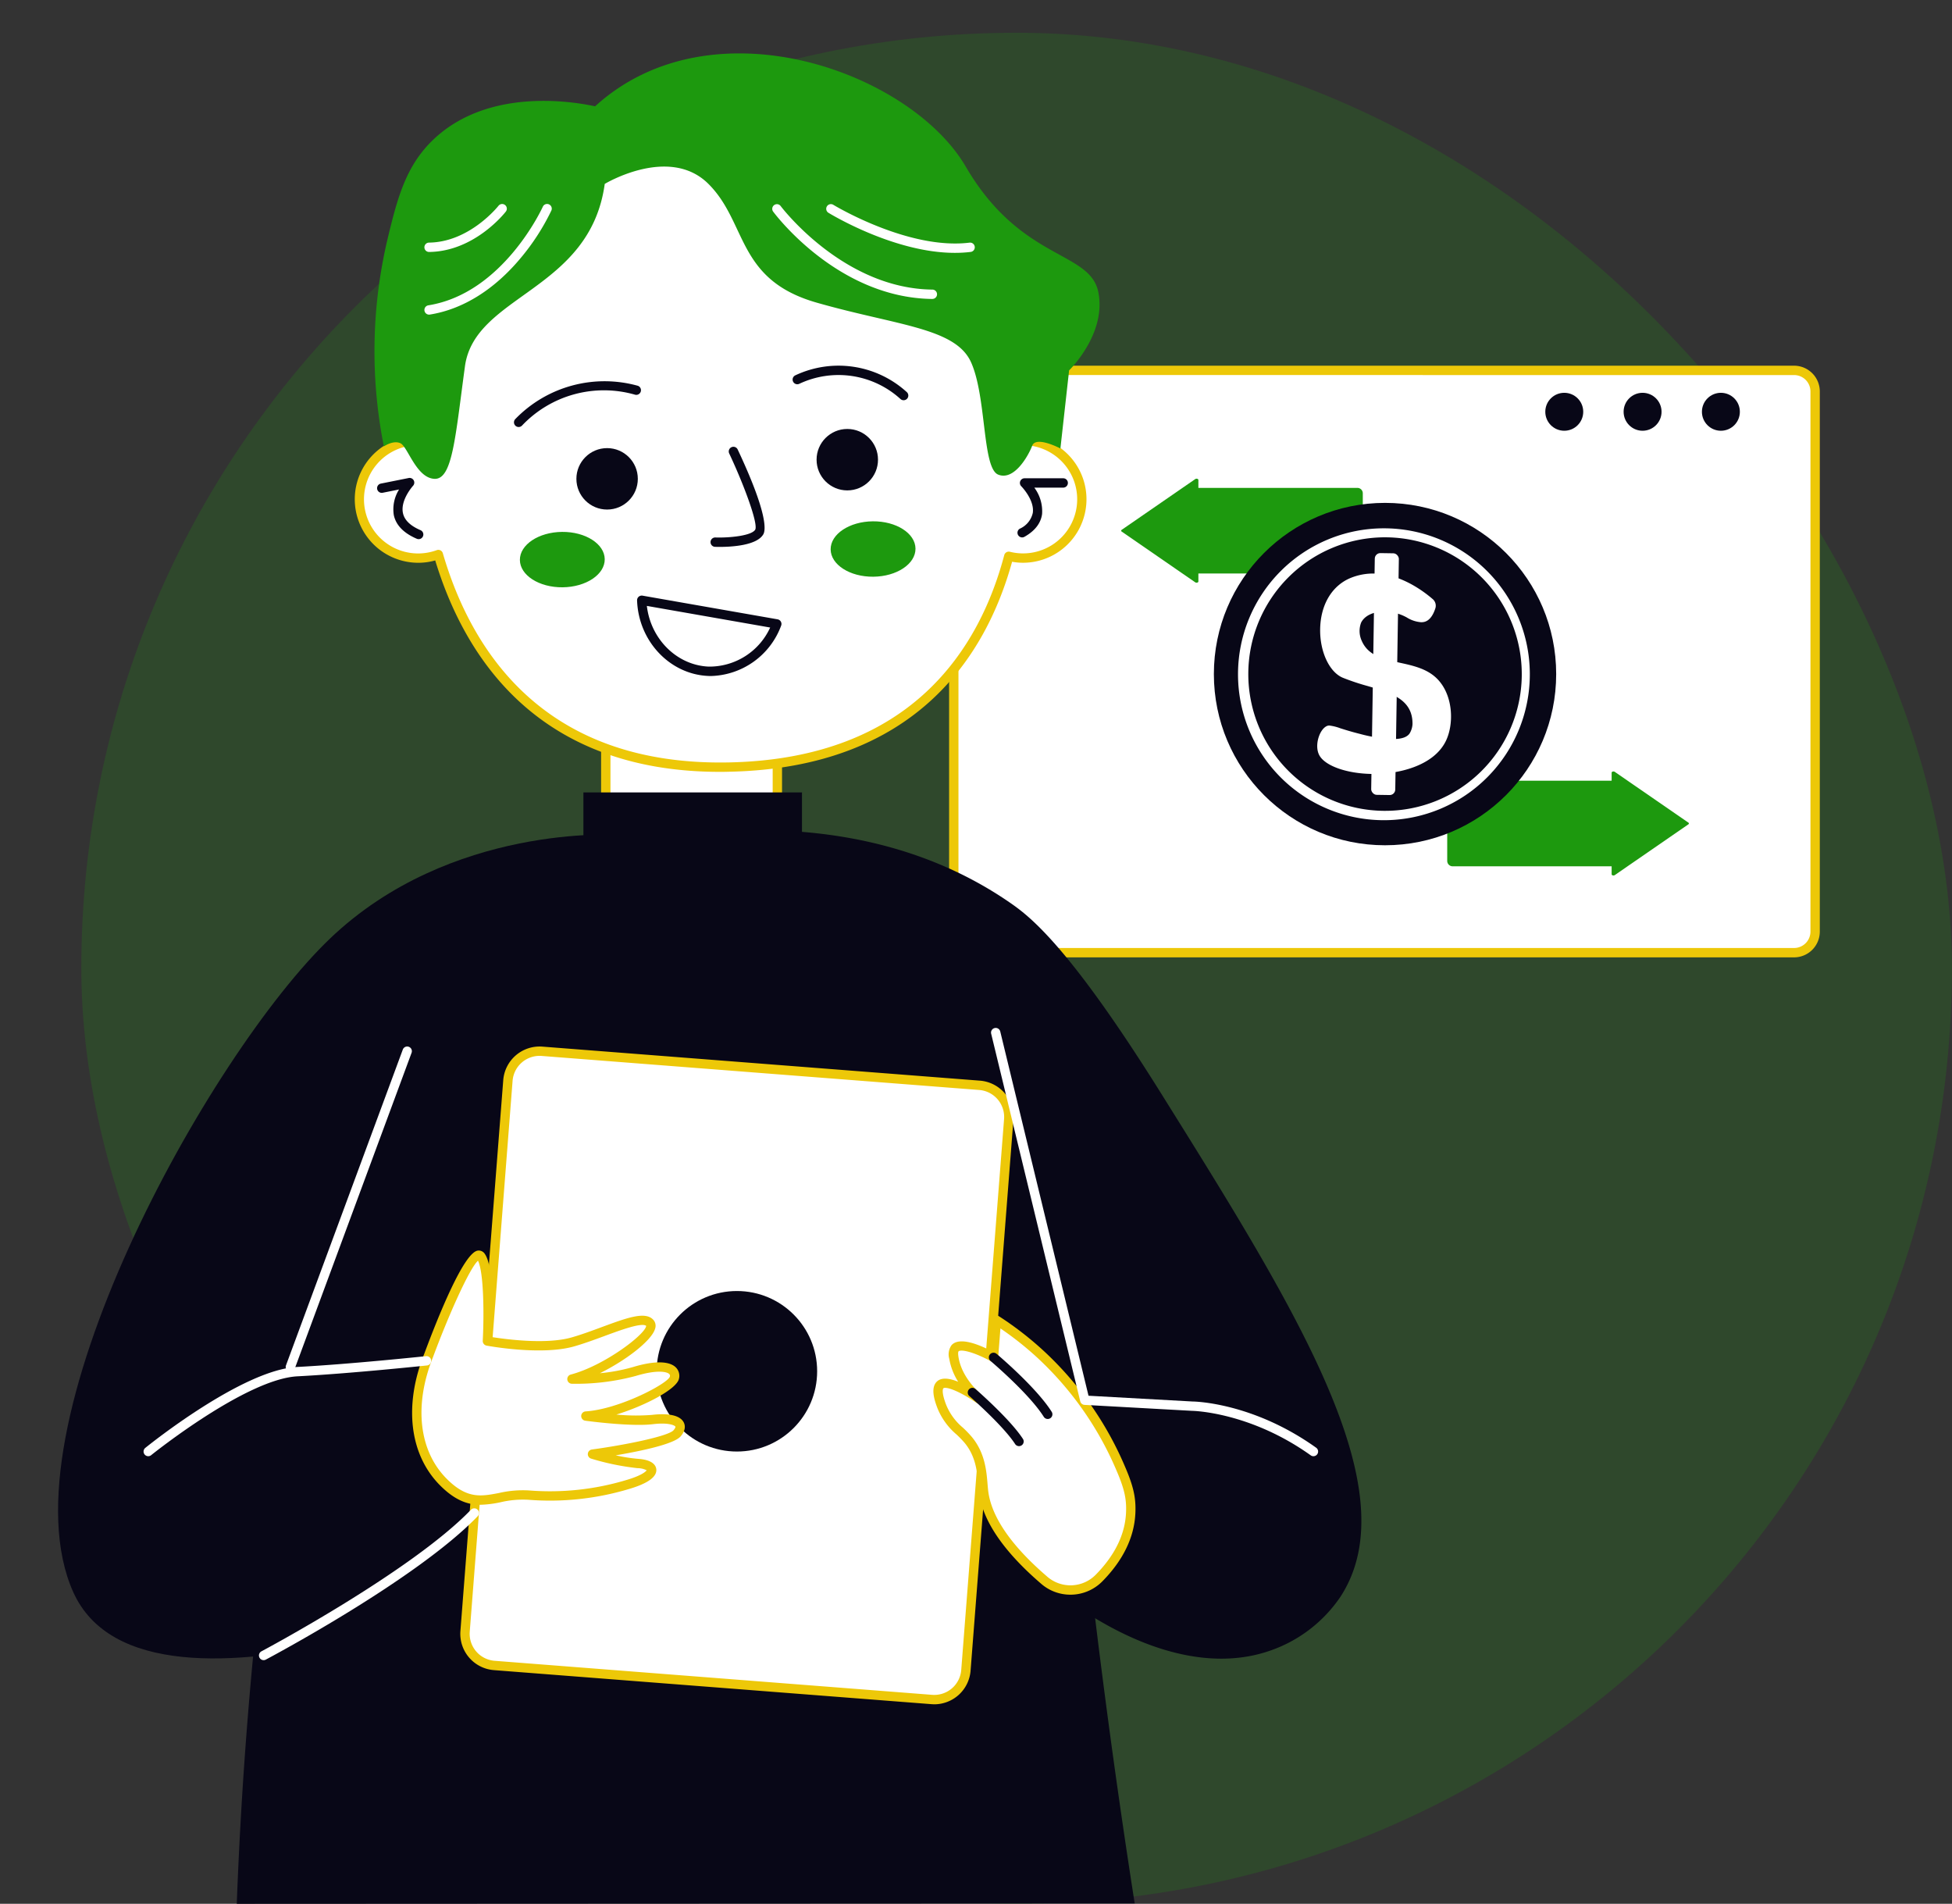 <?xml version="1.0" encoding="UTF-8" standalone="no"?><svg xmlns="http://www.w3.org/2000/svg" xmlns:xlink="http://www.w3.org/1999/xlink" fill="#000000" height="407" preserveAspectRatio="xMidYMid meet" version="1" viewBox="41.1 49.0 417.4 407.0" width="417.4" zoomAndPan="magnify"><rect x="41.1" y="49.0" width="417.4" height="407.0" fill="#333333" stroke="none"/><g><g id="change1_6" opacity="0.2"><rect fill="#1d990e" height="400" rx="200" width="400" x="58.483" y="56"/></g><g><g><g><g id="change2_9"><rect fill="#ffffff" height="124.493" rx="4.503" transform="rotate(-180 337.14 190.424)" width="184.188" x="245.047" y="128.178"/></g><g id="change3_1"><path d="M424.732,253.671H249.549a5.509,5.509,0,0,1-5.5-5.5V132.681a5.508,5.508,0,0,1,5.5-5.5H424.732a5.509,5.509,0,0,1,5.5,5.5V248.168A5.51,5.51,0,0,1,424.732,253.671ZM249.549,129.178a3.506,3.506,0,0,0-3.5,3.5V248.168a3.506,3.506,0,0,0,3.5,3.5H424.732a3.506,3.506,0,0,0,3.5-3.5V132.681a3.506,3.506,0,0,0-3.5-3.5Z" fill="#edc808"/></g></g><g id="change4_17"><circle cx="409.082" cy="137.032" fill="#080717" r="4.056"/></g><g id="change4_18"><circle cx="392.336" cy="137.032" fill="#080717" r="4.056"/></g><g id="change4_19"><circle cx="375.59" cy="137.032" fill="#080717" r="4.056"/></g><g><g id="change1_4"><path d="M280.944,162.278l15.741-10.857c.244-.169.668-.052.668.183v1.7h34a1.157,1.157,0,0,1,1.156,1.157v15.992a1.157,1.157,0,0,1-1.156,1.156h-34v1.7c0,.235-.424.352-.668.183l-15.741-10.856A.206.206,0,0,1,280.944,162.278Z" fill="#1d990e"/></g><g id="change1_5"><path d="M402.129,224.864l-15.742-10.857c-.243-.168-.667-.052-.667.183V215.9h-34a1.156,1.156,0,0,0-1.157,1.156v15.992a1.156,1.156,0,0,0,1.157,1.156h34v1.7c0,.235.424.351.667.183l15.742-10.857A.207.207,0,0,0,402.129,224.864Z" fill="#1d990e"/></g><g><g id="change4_16"><circle cx="337.263" cy="193.107" fill="#080717" r="36.599"/></g><g fill="#ffffff" id="change2_14"><path d="M334.437,214.46c-5.414-.085-10.037-1.741-11.242-4.028-1.053-2-.024-5.321,1.5-6.151a1.259,1.259,0,0,1,.674-.17,10.081,10.081,0,0,1,2.338.585c1.011.319,2.4.756,4.269,1.222A31.741,31.741,0,0,0,338.745,207c1.97.031,3.207-.364,3.78-1.206a4.322,4.322,0,0,0,.612-1.969c.083-5.336-4.6-6.7-9.559-8.152a50.3,50.3,0,0,1-5.346-1.783c-2.872-1.2-4.908-5.553-4.842-10.347.075-5.336,2.59-9.474,6.728-11.071a12.813,12.813,0,0,1,4.835-.859c5.563.087,10.392,3.641,12.528,5.484a1.857,1.857,0,0,1,.53,2c-.968,2.941-2.5,2.932-3.06,2.923h-.008a6.7,6.7,0,0,1-3.056-1.032,10.009,10.009,0,0,0-4.665-1.234c-2.41-.037-4.305.839-5.067,2.344a5.021,5.021,0,0,0,.134,3.913c1.393,3.2,4.655,3.911,8.107,4.665,2.97.649,6.04,1.319,8.19,3.622,3.3,3.539,3.432,9.594,1.655,13.174C347.61,212.768,340.083,214.548,334.437,214.46Z"/><rect height="51.686" rx="1.189" transform="rotate(.894 337.22 193.106)" width="5.147" x="334.689" y="167.264"/></g><g id="change2_11"><path d="M337.276,224.345c-.167,0-.333,0-.5,0a31.2,31.2,0,1,1,.5,0Zm-.026-60.475A29.238,29.238,0,1,0,366.5,193.563h0a29.269,29.269,0,0,0-28.777-29.689C337.563,163.871,337.406,163.87,337.25,163.87Z" fill="#ffffff"/></g></g></g></g><g><g id="change2_10"><path d="M170.637 190.104H207.324V250.637H170.637z" fill="#ffffff" transform="rotate(-180 188.98 220.371)"/></g><g id="change3_2"><path d="M207.324,251.638H170.637a1,1,0,0,1-1-1V190.1a1,1,0,0,1,1-1h36.687a1,1,0,0,1,1,1v60.534A1,1,0,0,1,207.324,251.638Zm-35.687-2h34.687V191.1H171.637Z" fill="#edc808"/></g></g><g id="change4_1"><path d="M283.733,455.91c-3.447-22.046-8.546-57.356-12.907-101.255-6.975-70.2-4.528-90.893-24.2-108.175-26.066-22.9-76.045-26.917-105.683-8.013-13.173,8.4-23.435,22.039-35.5,89.6A927.37,927.37,0,0,0,91.73,456Z" fill="#080717"/></g><g id="change4_2"><path d="M173.233,227.488S137.4,225.03,111.64,249.676,41.087,354.5,56.765,389.374,163.154,383.8,163.154,383.8Z" fill="#080717"/></g><g id="change4_3"><path d="M187.792,227.42c14.306-1.731,43.824-3.07,69.407,14.653,4.107,2.845,12.525,9.233,32.15,40.634,29.081,46.53,53.094,84.952,38.413,107.611a29.908,29.908,0,0,1-15.194,11.609c-21.586,7.456-51.825-10.421-75.9-45.545Z" fill="#080717"/></g><g id="change4_4"><path d="M165.852 218.408H212.588V239.246H165.852z" fill="#080717" transform="rotate(-180 189.22 228.827)"/></g><g><g id="change2_15"><rect fill="#ffffff" height="131.699" rx="6.786" transform="rotate(-175.553 198.674 343.04)" width="107.415" x="144.968" y="277.189"/></g><g id="change3_5"><path d="M240.888,413.351c-.2,0-.41-.009-.617-.025l-93.56-7.277h0a7.786,7.786,0,0,1-7.16-8.366l9.16-117.771a7.8,7.8,0,0,1,8.367-7.16l93.56,7.277A7.784,7.784,0,0,1,257.8,288.4l-9.16,117.771a7.791,7.791,0,0,1-7.75,7.184ZM156.472,274.729a5.793,5.793,0,0,0-5.765,5.337l-9.161,117.771a5.788,5.788,0,0,0,5.32,6.218h0l93.56,7.277a5.786,5.786,0,0,0,6.217-5.319l9.16-117.772a5.786,5.786,0,0,0-5.32-6.218l-93.56-7.277C156.772,274.734,156.622,274.729,156.472,274.729Z" fill="#edc808"/></g></g><g id="change4_5"><circle cx="198.675" cy="342.159" fill="#080717" r="17.157"/></g><g><g id="change2_16"><path d="M132.748,338.8s8.981-24.165,11.176-21.193,1.406,18.1,1.406,18.1,11.481,2.15,18.314.175,14.608-6.059,16.425-4.03-8.967,9.952-16.661,11.992a48.622,48.622,0,0,0,13.357-1.63c6.131-1.85,9.023-.805,8.532,1.365s-11.713,7.713-18.919,8.169c0,0,9.544,1.31,14.234.741s7.2.716,5.263,2.949-18.079,4.45-18.079,4.45a53.318,53.318,0,0,0,9.714,2c4.17.291,4.3,2.6-2.257,4.508a57.871,57.871,0,0,1-21.035,2.25c-7.111-.648-11.321,4.251-18.328-2.806S129.127,347.872,132.748,338.8Z" fill="#ffffff"/></g><g id="change3_6"><path d="M143.818,370.7c-2.623,0-5.371-.874-8.637-4.165-6.51-6.557-7.767-17.061-3.366-28.1,3-8.068,8.468-21.652,11.442-22.071a1.528,1.528,0,0,1,1.471.644c2.094,2.834,1.789,14.321,1.643,17.85,2.754.44,11.526,1.636,17,.054,2.086-.6,4.258-1.4,6.359-2.18,5.447-2.009,9.382-3.464,11.088-1.556a1.917,1.917,0,0,1,.351,1.917c-.762,2.546-6.233,6.738-11.791,9.482a38.41,38.41,0,0,0,7.1-1.327c4.407-1.33,7.631-1.322,9.076.025a2.54,2.54,0,0,1,.721,2.517c-.493,2.18-7.129,5.7-13.371,7.624a43.873,43.873,0,0,0,7.589.073c2.092-.253,5.757-.386,6.8,1.578.278.524.562,1.611-.661,3.02-1.459,1.682-8.716,3.173-13.871,4.044a35.258,35.258,0,0,0,4.821.753c3.17.22,3.775,1.479,3.854,2.21.175,1.633-1.811,3.065-5.9,4.255a58.729,58.729,0,0,1-21.4,2.287,20.786,20.786,0,0,0-5.987.521A23.046,23.046,0,0,1,143.818,370.7Zm-.505-52.18c-1.816,1.61-6.289,11.64-9.627,20.623l-.009.023c-4.1,10.279-3.01,19.984,2.923,25.961,4.333,4.364,7.348,3.79,11.167,3.063a22.582,22.582,0,0,1,6.542-.548,56.585,56.585,0,0,0,20.665-2.215c3.3-.959,4.191-1.811,4.41-2.1a4.4,4.4,0,0,0-1.944-.453,53.74,53.74,0,0,1-9.938-2.042,1,1,0,0,1,.158-1.946c7.751-1.066,16.4-2.9,17.46-4.116.381-.44.438-.709.405-.77-.174-.326-1.622-.917-4.793-.53-4.765.573-14.095-.69-14.49-.745a1,1,0,0,1,.073-1.988c7.166-.453,17.461-5.888,18.011-7.408a.547.547,0,0,0-.138-.6c-.521-.484-2.608-.939-7.134.426a49.268,49.268,0,0,1-13.677,1.673,1,1,0,0,1-.226-1.967c7.208-1.911,15.993-8.628,16.12-10.409-.932-.775-5.5.913-8.854,2.15-2.134.787-4.341,1.6-6.5,2.225-6.98,2.014-18.3-.066-18.775-.154a1,1,0,0,1-.814-1.035C144.615,330.207,144.568,321.062,143.313,318.524ZM132.748,338.8h0Z" fill="#edc808"/></g></g><g><g id="change2_12"><path d="M280.58,362.564a71.581,71.581,0,0,0-16.919-23.972,69.574,69.574,0,0,0-9.5-7.364l-.619,7.954c-.968-.527-6.722-3.61-8.228-1.935-.341.379-.427.962-.244,2.079.657,4.017,3.507,7.08,5.34,8.725-.819-.564-6.637-4.51-8.276-2.977-1.05.984.046,3.817.367,4.648,1.4,3.626,3.774,4.863,5.626,7.094,3.179,3.826,2.941,8.319,3.3,11.13.573,4.461,3.42,10.7,13.016,18.935a8.554,8.554,0,0,0,11.659-.515c3.236-3.288,6.489-8,6.77-13.877C283.032,369.177,282.421,366.78,280.58,362.564Z" fill="#ffffff"/></g><g id="change3_3"><path d="M269.985,389.921a9.479,9.479,0,0,1-6.19-2.281c-8.085-6.936-12.579-13.519-13.357-19.566-.065-.507-.112-1.066-.161-1.666-.222-2.69-.5-6.04-2.919-8.953a21.855,21.855,0,0,0-1.75-1.806,14.5,14.5,0,0,1-4.039-5.567c-.714-1.842-1.5-4.442-.118-5.737.99-.928,2.677-.7,4.538.055a13.477,13.477,0,0,1-1.906-4.913,3.392,3.392,0,0,1,.488-2.909c1.486-1.651,4.987-.513,8.091,1.021l.5-6.448a1,1,0,0,1,1.539-.762,70.593,70.593,0,0,1,9.636,7.468A72.159,72.159,0,0,1,281.5,362.164h0c1.96,4.487,2.538,7.008,2.378,10.373-.246,5.134-2.62,10.023-7.056,14.53A9.564,9.564,0,0,1,269.985,389.921ZM243.215,345.7a.586.586,0,0,0-.4.106s-.544.556.617,3.555a12.5,12.5,0,0,0,3.555,4.843,23.365,23.365,0,0,1,1.908,1.975c2.822,3.4,3.141,7.252,3.373,10.066.047.567.09,1.1.151,1.574.713,5.542,4.978,11.7,12.676,18.3a7.575,7.575,0,0,0,10.3-.457c4.082-4.146,6.263-8.6,6.483-13.224.146-3.047-.371-5.262-2.212-9.476h0a70.162,70.162,0,0,0-16.681-23.639A68.7,68.7,0,0,0,255.026,333l-.487,6.258a1,1,0,0,1-1.476.8c-4.091-2.23-6.6-2.6-7-2.145-.041.046-.162.269,0,1.249.576,3.523,3.049,6.372,5.021,8.142a1,1,0,0,1-1.234,1.568C246.6,346.645,244.185,345.7,243.215,345.7Z" fill="#edc808"/></g></g><g><g id="change2_13"><path d="M259.864,143.169h0c-.02-4.189-.306-6.758-.306-6.758s-.115-.066-.319-.179a64.508,64.508,0,0,0-128.4.174l0,0s0,.062-.008.158c-.187,2-.293,4.026-.293,6.076,0,.176.011.349.013.525h-.013a12.576,12.576,0,1,0,4.294,24.383c6.3,21.594,22.253,46.336,62.366,45.438,39.233-.878,54.124-24.336,59.611-45.059a12.57,12.57,0,1,0,3.056-24.762Z" fill="#ffffff"/></g><g id="change3_4"><path d="M195.087,214.014c-38.783,0-54.547-24.23-60.923-45.2a13.384,13.384,0,0,1-3.627.5,13.576,13.576,0,0,1-1-27.115c.013-1.862.11-3.741.3-5.729l0-.121a1.162,1.162,0,0,1,.017-.132,65.508,65.508,0,0,1,130.325-.593,1,1,0,0,1,.37.671c.011.1.249,2.281.3,5.9a13.576,13.576,0,0,1-.99,27.115,13.222,13.222,0,0,1-2.339-.213c-5.6,20.207-20.646,44-60.306,44.883Q196.142,214.014,195.087,214.014Zm-60.256-47.462a1,1,0,0,1,.96.719c6.093,20.892,21.666,45.608,61.383,44.719,39.022-.873,53.442-24.581,58.667-44.315a1,1,0,0,1,1.209-.714,11.57,11.57,0,1,0,2.814-22.792,1,1,0,0,1-1-1c-.015-3.045-.174-5.237-.255-6.163a1,1,0,0,1-.366-.68,63.509,63.509,0,0,0-126.4.171l-.006.05,0,.062c-.2,2.13-.292,4.087-.292,6.032l.013.515a1,1,0,0,1-.29.713.923.923,0,0,1-.752.3,11.576,11.576,0,1,0,3.98,22.443A.988.988,0,0,1,134.831,166.552Z" fill="#edc808"/></g></g><g id="change4_6"><path d="M152,140.289a1,1,0,0,1-.71-1.7,26.57,26.57,0,0,1,26.213-7.111,1,1,0,0,1-.653,1.89,24.112,24.112,0,0,0-24.141,6.631A1,1,0,0,1,152,140.289Z" fill="#080717"/></g><g id="change4_7"><circle cx="170.919" cy="151.368" fill="#080717" r="6.567"/></g><g id="change4_8"><path d="M234.323,134.564a1,1,0,0,1-.673-.259,19.679,19.679,0,0,0-21.637-3.252,1,1,0,0,1-.85-1.811A21.684,21.684,0,0,1,235,132.824a1,1,0,0,1-.673,1.74Z" fill="#080717"/></g><g id="change4_9"><circle cx="222.278" cy="147.274" fill="#080717" r="6.567"/></g><g id="change4_10"><path d="M194.993,165.92c-.427,0-.764-.008-.976-.016a1,1,0,0,1,.034-2h.034c2.988.1,7.755-.364,8.512-1.681.643-1.291-2.365-9.471-5.578-16.3a1,1,0,0,1,1.809-.852c6.474,13.752,6,17.271,5.5,18.146C202.943,165.639,197.467,165.92,194.993,165.92Z" fill="#080717"/></g><g id="change1_1"><ellipse cx="161.341" cy="168.633" fill="#1d990e" rx="9.072" ry="5.922" transform="rotate(-.529 161.471 168.736)"/></g><g id="change1_2"><ellipse cx="227.791" cy="166.37" fill="#1d990e" rx="9.072" ry="5.922" transform="rotate(-.529 227.985 166.444)"/></g><g id="change4_11"><path d="M265.138,352.359a1,1,0,0,1-.847-.466c-3.116-4.944-11.311-11.876-11.394-11.946a1,1,0,0,1,1.289-1.529c.346.291,8.515,7.2,11.8,12.408a1,1,0,0,1-.313,1.379A.988.988,0,0,1,265.138,352.359Z" fill="#080717"/></g><g id="change4_12"><path d="M259,358.164a1,1,0,0,1-.84-.456c-2.572-3.964-9.71-10.187-9.782-10.249a1,1,0,1,1,1.312-1.51c.3.262,7.423,6.47,10.147,10.671a1,1,0,0,1-.837,1.544Z" fill="#080717"/></g><g id="change4_13"><path d="M193.155,193.522c-.2,0-.407,0-.612-.013-8.226-.355-14.91-7.447-15.216-16.146a1,1,0,0,1,.342-.789,1.012,1.012,0,0,1,.83-.231l28.875,5.06a1,1,0,0,1,.762,1.341A16.455,16.455,0,0,1,193.155,193.522Zm-13.736-14.987c.819,7.084,6.413,12.683,13.21,12.976a14.284,14.284,0,0,0,13.158-8.355Z" fill="#080717"/></g><g id="change1_3"><path d="M123.181,144.434s1.988-1.389,3.543-.676,3.378,7.4,7.248,7.61,4.465-8.72,6.549-24.05,26.742-16.075,29.892-39c0,0,13.808-8.335,22.173,0s5.957,20.465,23.124,25.377,29.669,5.358,33.018,12.726,2.381,22.623,5.8,24.037,6.475-4.018,7.293-6.177,6.028.6,6.028.6l1.861-16.7s8.037-7.781,6.251-16.712-16.521-6.59-28.354-26.849-54.252-35.663-79.257-12.891c-3.416-.731-22.208-4.442-34.382,6.921-6.113,5.707-7.9,12.734-10.047,21.656A104.31,104.31,0,0,0,123.181,144.434Z" fill="#1d990e"/></g><g id="change4_14"><path d="M130.623,164.263a1.012,1.012,0,0,1-.393-.08c-2.8-1.2-4.457-2.9-4.921-5.058a7.987,7.987,0,0,1,1.123-5.48l-3.5.7a1,1,0,1,1-.393-1.961l5.954-1.191a1,1,0,0,1,.933,1.657c-.028.03-2.765,3.069-2.159,5.86.321,1.485,1.584,2.707,3.75,3.633a1,1,0,0,1-.393,1.92Z" fill="#080717"/></g><g id="change4_15"><path d="M259.668,163.891a1,1,0,0,1-.491-1.871,4.831,4.831,0,0,0,2.771-3.393c.385-2.765-2.44-5.645-2.469-5.673a1,1,0,0,1,.709-1.706h8.261a1,1,0,0,1,0,2h-6.18a8.434,8.434,0,0,1,1.661,5.646c-.271,1.975-1.54,3.613-3.772,4.868A.99.99,0,0,1,259.668,163.891Z" fill="#080717"/></g><g id="change2_1"><path d="M103.193,342.237a.986.986,0,0,1-.347-.062,1,1,0,0,1-.591-1.284l24.974-67.5a1,1,0,1,1,1.876.693l-24.974,67.5A1,1,0,0,1,103.193,342.237Z" fill="#ffffff"/></g><g id="change2_2"><path d="M72.8,360.316a1,1,0,0,1-.629-1.777c.843-.682,20.778-16.69,32.429-17.3,11.3-.586,27.457-2.3,27.619-2.314a1,1,0,0,1,.212,1.988c-.163.018-16.371,1.734-27.728,2.324-11,.571-31.073,16.691-31.275,16.853A.992.992,0,0,1,72.8,360.316Z" fill="#ffffff"/></g><g id="change2_3"><path d="M97.476,403.916a1,1,0,0,1-.47-1.884c.321-.17,32.162-17.133,44.79-30.263a1,1,0,0,1,1.442,1.386C130.387,386.518,99.262,403.1,97.944,403.8A1,1,0,0,1,97.476,403.916Z" fill="#ffffff"/></g><g id="change2_4"><path d="M321.956,360.316a.993.993,0,0,1-.581-.186c-12.989-9.278-25.2-9.51-25.327-9.511l-23.04-1.276a1,1,0,0,1-.917-.763l-19.048-78.587a1,1,0,0,1,1.944-.471l18.873,77.866,22.254,1.233c.478,0,12.928.24,26.424,9.882a1,1,0,0,1-.582,1.813Z" fill="#ffffff"/></g><g id="change2_5"><path d="M132.855,116.262a1,1,0,0,1-.157-1.988c16.025-2.563,24.39-20.892,24.473-21.077a1,1,0,1,1,1.826.817,48.349,48.349,0,0,1-6.478,10.053c-5.671,6.835-12.416,11.048-19.5,12.182A.965.965,0,0,1,132.855,116.262Z" fill="#ffffff"/></g><g id="change2_6"><path d="M132.855,102.866a1,1,0,0,1-.011-2c8.708-.106,14.789-7.8,14.85-7.874a1,1,0,0,1,1.58,1.226c-.269.348-6.717,8.529-16.406,8.648Z" fill="#ffffff"/></g><g id="change2_7"><path d="M240.467,112.913h-.011c-20.136-.226-33.5-17.958-34.059-18.712A1,1,0,0,1,208,93.01c.132.177,13.348,17.688,32.474,17.9a1,1,0,0,1-.011,2Z" fill="#ffffff"/></g><g id="change2_8"><path d="M245.272,103.057c-12.911,0-26.458-8.219-27.076-8.6a1,1,0,0,1,1.046-1.7c.16.1,16.039,9.72,29.141,8.121a1,1,0,1,1,.243,1.984A27.515,27.515,0,0,1,245.272,103.057Z" fill="#ffffff"/></g></g></g></svg>
